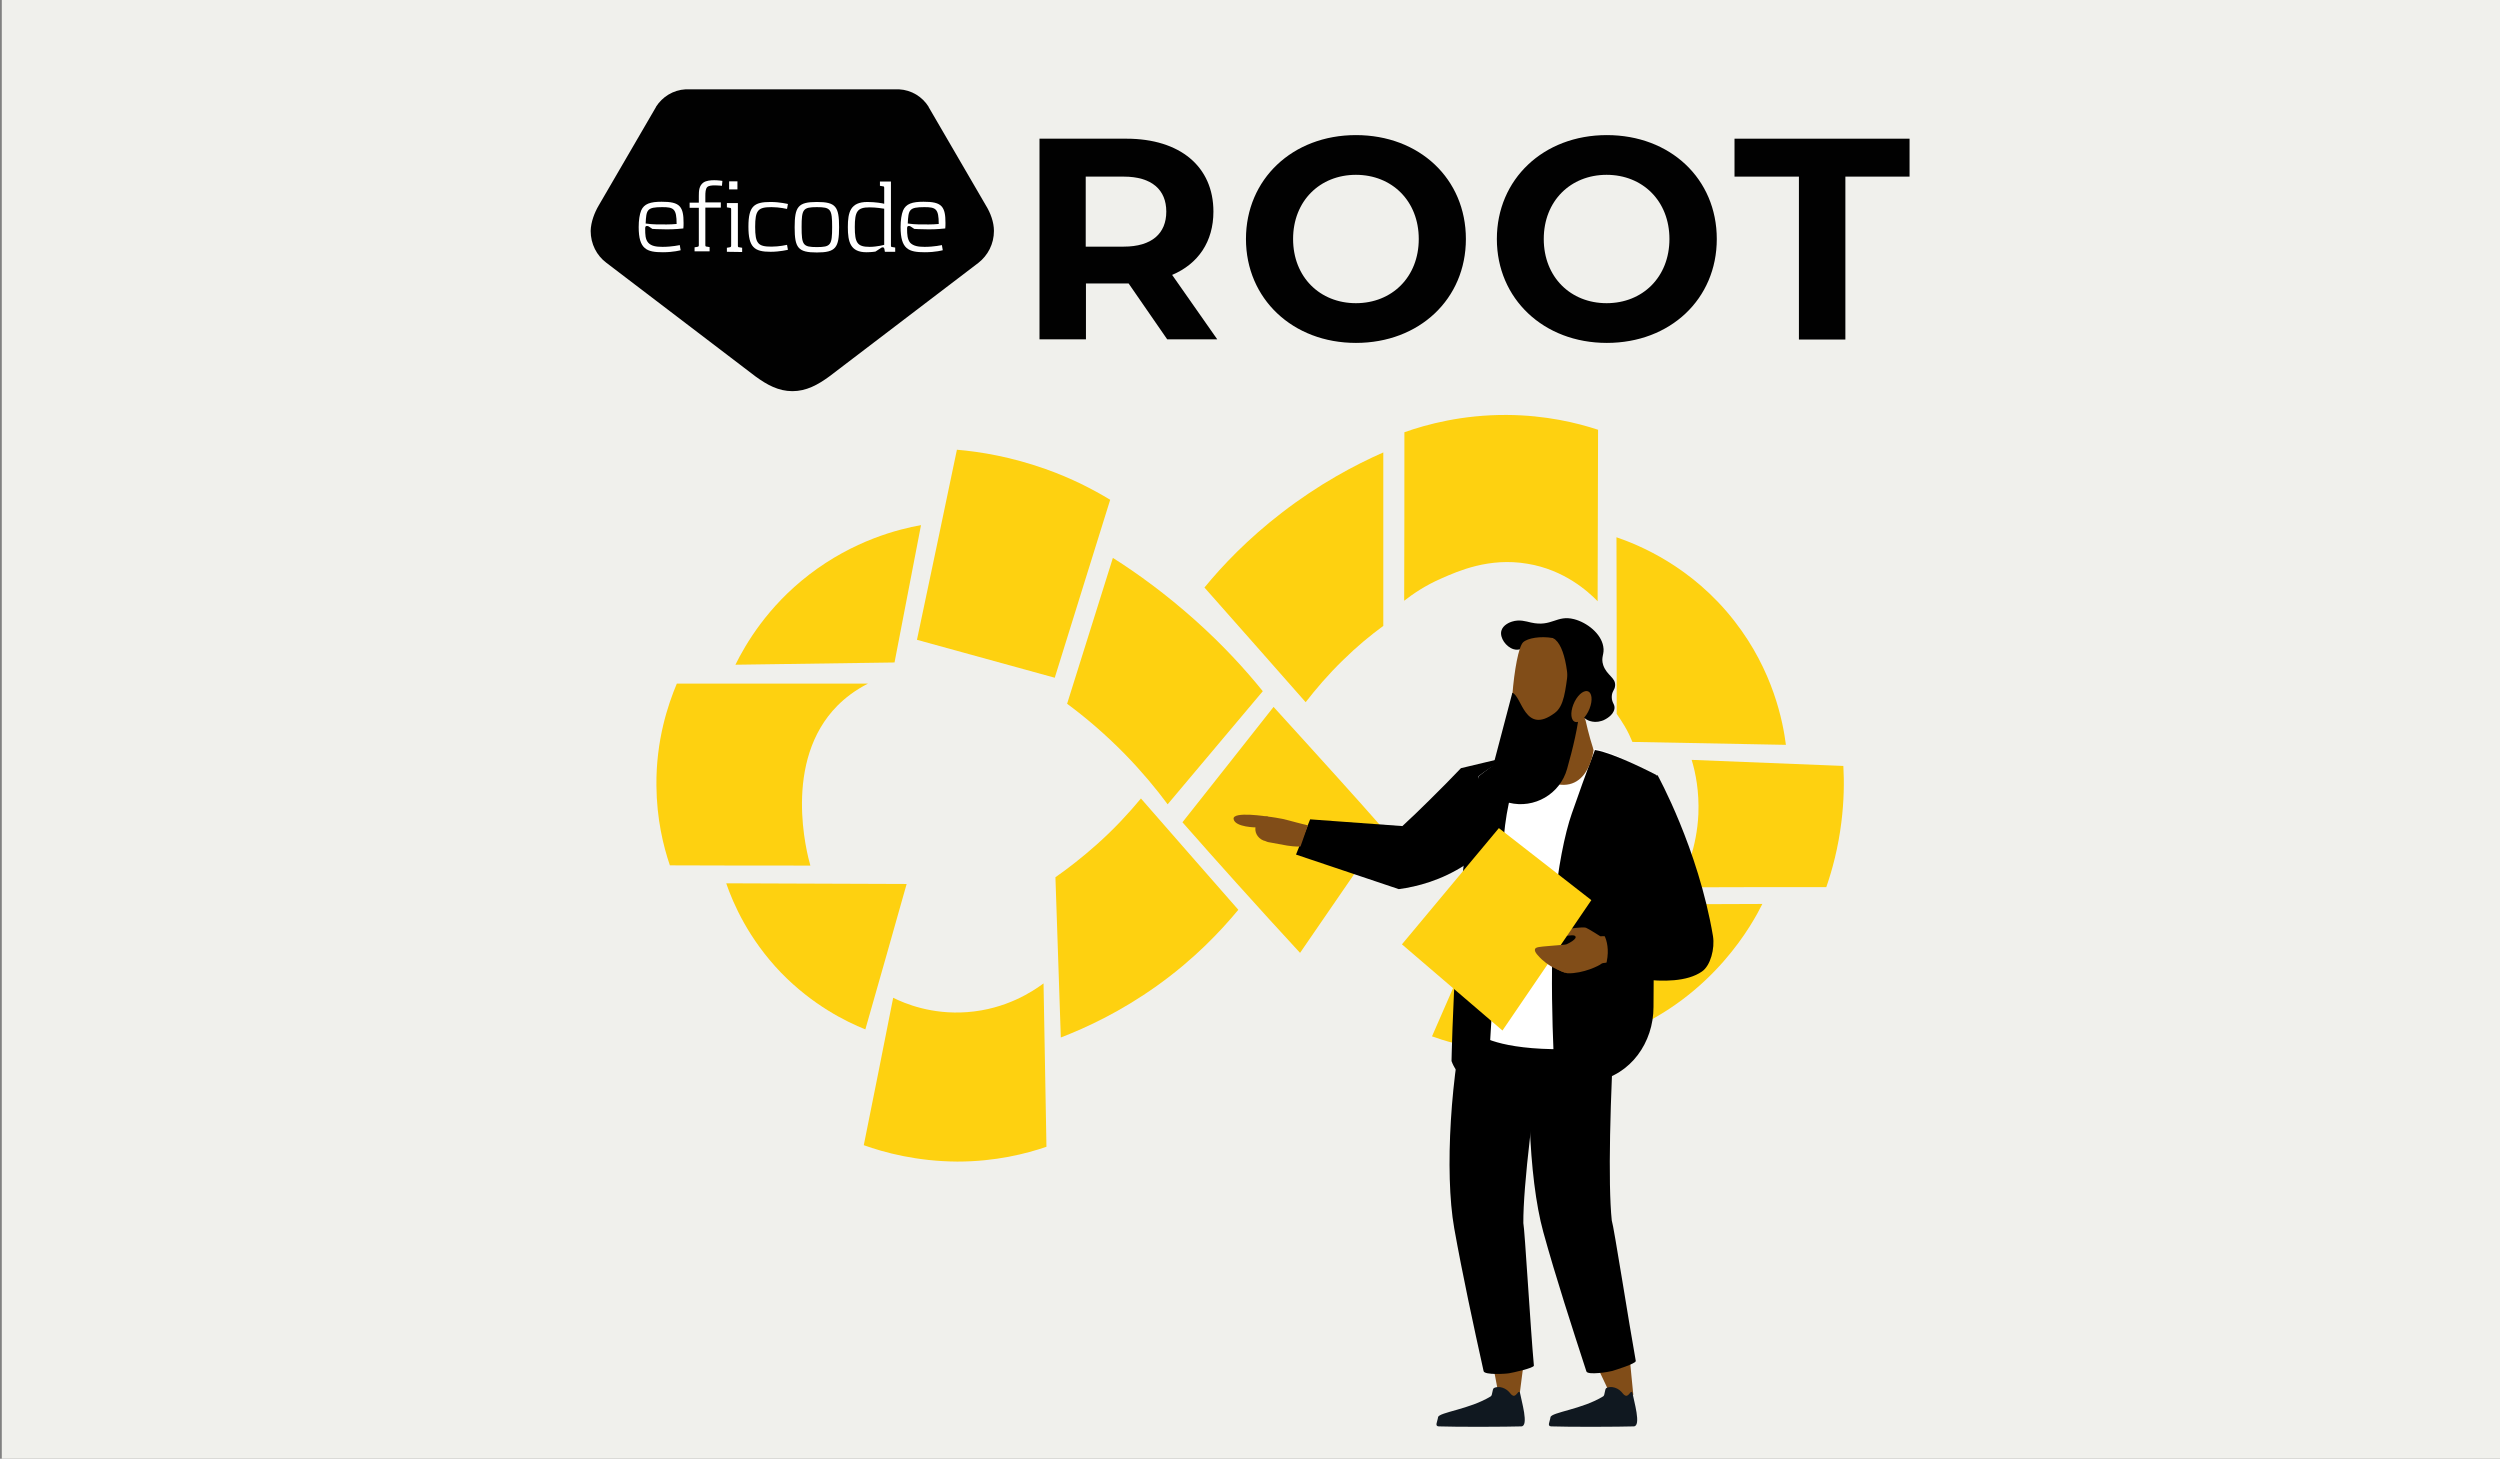 <?xml version="1.0" encoding="utf-8"?>
<!-- Generator: Adobe Illustrator 28.0.0, SVG Export Plug-In . SVG Version: 6.00 Build 0)  -->
<svg version="1.1" id="Layer_1" xmlns="http://www.w3.org/2000/svg" xmlns:xlink="http://www.w3.org/1999/xlink" x="0px" y="0px"
	 viewBox="0 0 1114 650" style="enable-background:new 0 0 1114 650;" xml:space="preserve">
<rect x="0" y="0" width="1114" height="650" fill="#808080" stroke="none"/>
<style type="text/css">
	.st0{fill:#F0F0EC;}
	.st1{fill:#010101;}
	.st2{fill:#FFFFFF;}
	.st3{fill:#FED110;}
	.st4{fill-rule:evenodd;clip-rule:evenodd;fill:#814D18;}
	.st5{fill:#814D18;}
	.st6{fill:#101820;}
</style>
<g>
	<g id="Layer_2_00000034792905251473416130000008623948768680701862_">
		<rect x="0.8" y="0" class="st0" width="1114" height="650"/>
	</g>
</g>
<path class="st1" d="M442.9,102.9c0-4-1.6-8.1-3.5-11.2c0,0-25.4-43.6-25.6-44l0-0.1l0,0c-2.8-4.5-7.6-7.5-13.2-7.8h-95.1
	c-5.6,0.3-10.4,3.4-13.2,7.8l0,0l0,0.1c-0.2,0.3-25.6,44-25.6,44c-1.8,3.1-3.4,7.2-3.5,11.2c0,5.8,2.7,11,7,14.2l0,0l66.4,50.6
	c5.2,3.8,10.3,6.6,16.5,6.6s11.3-2.8,16.5-6.6l66.4-50.6l0,0C440.2,113.8,442.9,108.7,442.9,102.9L442.9,102.9z"/>
<path class="st2" d="M295.2,110c4.3,0,7.7-0.8,7.7-0.8l0.4,2.3c0,0-3.1,0.9-7.9,0.9c-7.2,0-10.8-1.3-10.8-11.2c0-3,0.4-5.7,1.1-7.4
	c1.3-3,4.1-3.9,9.1-3.9c3.9,0,6.7,0.4,8.2,2.2c1.2,1.5,1.6,3.6,1.6,7.2c0,0.8,0,1.7-0.1,2.5c-0.8,0.1-3.8,0.4-7.3,0.4
	s-6.5-0.2-6.5-0.2l-1.5-1c-0.3-0.2-0.5-0.3-0.9-0.3c-0.9,0-0.8,0.8-0.8,1.5c0,2,0,4.5,1.4,6C290.2,109.6,292.3,110,295.2,110
	L295.2,110z M295.1,92.3c-6.9,0-7.1,1.2-7.4,7.3c3.2,0.5,7.1,0.4,7.1,0.4s3.9,0.1,6.7-0.2C301.5,93,300.2,92.3,295.1,92.3
	L295.1,92.3z"/>
<path class="st2" d="M321.7,82.8c0,0-1.5-0.2-3-0.2s-2.9,0.1-3.6,0.8c-0.7,0.8-0.8,2.3-0.8,3.9v2.9h6.9v2.3h-6.9v16.6
	c0,0.6,0.1,0.8,0.7,0.8l1.2,0.2v1.9h-6.7v-1.8l1.2-0.2c0.6-0.1,0.7-0.3,0.7-0.8V92.6h-4.1v-2.3h4.1v-3c0-2.3,0.1-4.6,2.1-6
	c1.2-0.8,3.1-1,4.8-1c1.7,0,3.6,0.3,3.6,0.3L321.7,82.8L321.7,82.8z"/>
<path class="st2" d="M323.9,112.2v-1.8l1.2-0.2c0.6-0.1,0.7-0.3,0.7-0.8v-16c0-0.6-0.1-0.8-0.7-0.8l-1.2-0.2v-1.9h4.9v18.9
	c0,0.6,0.1,0.8,0.7,0.8l1.2,0.2v1.9L323.9,112.2L323.9,112.2z M324.9,84.4v-3.6h3.7v3.6H324.9z"/>
<path class="st2" d="M351.1,90.9l-0.4,2.2c0,0-3.4-0.8-6.9-0.8c-6,0-7.3,1.3-7.3,8.8s1.3,8.8,7.3,8.8c3.5,0,6.9-0.8,6.9-0.8l0.4,2.2
	c0,0-3.6,0.9-7.7,0.9c-7.3,0-9.9-2-9.9-11.2S336,90,343.4,90C347.5,90,351.1,90.9,351.1,90.9L351.1,90.9z"/>
<path class="st2" d="M364,112.5c-8.4,0-9.9-2-9.9-11.2S355.6,90,364,90s9.9,2,9.9,11.2S372.4,112.5,364,112.5L364,112.5z M364,92.3
	c-6.2,0-6.8,0.9-6.8,8.9s0.6,8.9,6.8,8.9c6.2,0,6.8-0.9,6.8-8.9S370.2,92.3,364,92.3z"/>
<path class="st2" d="M394.3,112.2l-0.2-1.2c-0.1-0.3-0.1-0.8-0.8-0.8c-0.3,0-0.7,0.2-0.9,0.4l-2.3,1.5c0,0-1.8,0.3-4,0.3
	c-7.2,0-8.3-4.6-8.3-11.2s1.1-11.2,8.7-11.2c3.6,0,6.9,0.6,7.5,0.8v-7c0-0.6-0.1-0.8-0.7-0.8l-1.2-0.2v-1.9h4.9v28.4
	c0,0.6,0.1,0.8,0.7,0.8l1.2,0.2v1.9L394.3,112.2L394.3,112.2z M394,93c-0.6-0.1-3.7-0.6-6.5-0.6c-5.5,0-6.6,1.8-6.6,8.8
	s1.1,8.8,6.6,8.8c3.3,0,6.5-0.9,6.5-0.9V93z"/>
<path class="st2" d="M412,110c4.3,0,7.7-0.8,7.7-0.8l0.4,2.3c0,0-3.1,0.9-8,0.9c-7.2,0-10.8-1.3-10.8-11.2c0-3,0.4-5.7,1.1-7.4
	c1.3-3,4.1-3.9,9.1-3.9c3.9,0,6.7,0.4,8.2,2.2c1.2,1.5,1.6,3.6,1.6,7.2c0,0.8,0,1.7-0.1,2.5c-0.8,0.1-3.8,0.4-7.3,0.4
	s-6.5-0.2-6.5-0.2l-1.5-1c-0.3-0.2-0.5-0.3-0.9-0.3c-0.9,0-0.8,0.8-0.8,1.5c0,2,0.1,4.5,1.4,6C407,109.6,409.1,110,412,110L412,110z
	 M411.9,92.3c-6.9,0-7.1,1.2-7.4,7.3c3.2,0.5,7.1,0.4,7.1,0.4s3.9,0.1,6.7-0.2C418.3,93,417,92.3,411.9,92.3L411.9,92.3z"/>
<path class="st1" d="M520.1,151.2l-17.2-24.9h-19v24.9h-20.7V61.8h38.7c23.9,0,38.8,12.4,38.8,32.5c0,13.4-6.8,23.3-18.4,28.2
	l20.1,28.7L520.1,151.2L520.1,151.2z M500.7,78.7h-16.9v31.2h16.9c12.6,0,19-5.9,19-15.6S513.3,78.7,500.7,78.7z"/>
<path class="st1" d="M555.2,106.5c0-26.6,20.7-46.3,49-46.3s49,19.5,49,46.3s-20.8,46.3-49,46.3S555.2,133.1,555.2,106.5z
	 M632.2,106.5c0-17-12-28.6-28-28.6s-28,11.6-28,28.6s12,28.6,28,28.6S632.2,123.5,632.2,106.5z"/>
<path class="st1" d="M667,106.5c0-26.6,20.7-46.3,49-46.3s49,19.5,49,46.3s-20.8,46.3-49,46.3S667,133.1,667,106.5z M743.9,106.5
	c0-17-12-28.6-28-28.6s-28,11.6-28,28.6s12,28.6,28,28.6S743.9,123.5,743.9,106.5z"/>
<path class="st1" d="M801.5,78.7h-28.6V61.8h78v16.9h-28.6v72.6h-20.7V78.7z"/>
<path class="st3" d="M426.4,200.4c10.6,0.9,24.3,3.2,39.5,8.6c11.6,4.1,21.2,9.1,28.8,13.7c-8.2,26.4-16.5,52.8-24.7,79.3
	c-20.5-5.6-40.9-11.3-61.4-16.9C414.6,256.8,420.5,228.6,426.4,200.4L426.4,200.4z"/>
<path class="st3" d="M747.7,395.4c3.5-6.5,8.4-17.8,9.1-32.6c0.4-10-1.2-18.4-3-24.2c22.5,0.9,45.1,1.8,67.6,2.7
	c0.4,7.2,0.3,15.7-0.9,25.2c-1.4,11.3-4,21-6.7,28.8C791.7,395.3,769.7,395.3,747.7,395.4L747.7,395.4z"/>
<path class="st3" d="M384.9,510.3c4.4-21.9,8.8-43.8,13.1-65.7c5.2,2.6,17.2,7.6,33,6.4c17.4-1.3,29.3-9.3,34-12.8
	c0.4,24.3,0.9,48.5,1.3,72.8c-9,3.1-22.7,6.6-39.7,6.6C408.6,517.5,394.1,513.6,384.9,510.3L384.9,510.3z"/>
<path class="st3" d="M301.6,304.6c28.4,0,56.8,0,85.2,0c-5.9,3-10.3,6.5-13.6,9.8c-24.6,24.8-13.6,66.1-12.1,71.3
	c-20.9,0-41.7,0-62.6-0.1c-2.9-8.5-5.9-20.7-6-35.6C292.3,330,297.6,314.1,301.6,304.6L301.6,304.6z"/>
<path class="st4" d="M572.7,376.6c0,0-7-1.4-13.7-2.9c-7.3-1.7-8.4-4.7-5.1-10.2c0.9-1.5,6-2.8,6-2.8l9.9,3.1c0,0,11.7,2,10.7,7.6
	C579.5,377,572.7,376.6,572.7,376.6z"/>
<path class="st4" d="M554.8,365.4c0,0-9.5,0-10.2-3.7s15.4-1.1,15.4-1.1l0.1,6.6L554.8,365.4L554.8,365.4z"/>
<path class="st3" d="M536.7,261.8c15,17,30.1,34,45.1,51.1c4.5-5.8,10-12.3,16.7-18.8c6.2-6.1,12.3-11.1,17.9-15.2v-77.3
	c-12.7,5.6-28.7,14.1-45.4,27C556.1,240.1,544.8,251.9,536.7,261.8L536.7,261.8z"/>
<path class="st3" d="M625.7,267.7c0.1-25,0.1-50.1,0.1-75.1c9.9-3.5,25.8-7.8,45.6-7.7c17.3,0.1,31.3,3.5,40.7,6.6
	c-0.1,25.4-0.1,50.9-0.2,76.4c-4.2-4.3-14.8-14-31.3-16.7c-17.1-2.9-30.9,3.3-38.2,6.5C635,260.9,629.4,264.8,625.7,267.7
	L625.7,267.7z"/>
<path class="st3" d="M323.6,393.6c26.8,0.1,53.6,0.2,80.4,0.3c-6.1,21.6-12.2,43.2-18.4,64.8c-8.7-3.5-23.5-10.8-37.6-25.3
	C333.5,418.3,326.7,402.6,323.6,393.6z"/>
<path class="st3" d="M470.3,390.9c0.8,23.8,1.6,47.6,2.4,71.4c11.7-4.5,26.8-11.6,42.8-23c16.4-11.7,28.2-24.1,36.3-33.9
	c-14.5-16.5-28.9-33-43.4-49.6c-5.3,6.4-11.8,13.5-19.8,20.6C482.2,382.1,476,386.9,470.3,390.9L470.3,390.9z"/>
<path class="st3" d="M327.7,296.2c4.5-9.1,14.2-25.8,32.8-40.1c19.9-15.3,39.8-20.3,49.9-22.1c-3.9,20.4-7.9,40.8-11.8,61.2
	C375,295.5,351.4,295.9,327.7,296.2L327.7,296.2z"/>
<path class="st3" d="M495.9,248.6c-6.8,21.7-13.6,43.3-20.4,65c8,5.9,16.9,13.4,25.9,22.6c7.5,7.7,13.8,15.3,18.9,22.2
	c14.1-16.8,28.3-33.6,42.4-50.4c-7.9-9.8-17.8-20.6-30.1-31.6C519.6,264.8,507,255.6,495.9,248.6L495.9,248.6z"/>
<path class="st3" d="M526.9,366.4c13.5-17.1,27.1-34.2,40.6-51.4c9.6,10.6,19.3,21.2,29,32c6.9,7.6,13.7,15.3,20.4,22.9
	c-12.5,18.2-25,36.4-37.6,54.7c-9.4-10.2-18.9-20.6-28.4-31.2C542.8,384.4,534.8,375.4,526.9,366.4L526.9,366.4z"/>
<path class="st3" d="M720.3,239.4c9.6,3.3,33.5,12.8,52.6,37.4c17.3,22.2,21.6,44.9,22.9,55.1c-22.8-0.4-45.6-0.9-68.4-1.3
	c-0.9-2.2-2-4.6-3.5-7.1c-1.2-2-2.4-3.8-3.5-5.4C720.4,291.8,720.4,265.6,720.3,239.4L720.3,239.4z"/>
<path class="st3" d="M785.3,402.8c-4,8.1-21.5,41-61.7,57.4c-41,16.7-77.2,4.6-85.5,1.6c8.5-19.5,17-39,25.5-58.4
	C704.2,403.1,744.7,402.9,785.3,402.8L785.3,402.8z"/>
<path d="M583.8,365.1l-6.3,15.7c15.3,5.1,30.5,10.3,45.8,15.4c8.2-1.1,19-3.9,29.7-10.9c8.6-5.6,19.6-13.3,21.6-25.6
	c2-12.2-5.6-21.7-5.6-21.7l-18,4.3c-4.5,4.7-9.2,9.5-14.1,14.3c-4,4-8,7.8-12,11.5C611.2,367.1,597.5,366.1,583.8,365.1L583.8,365.1
	z"/>
<g id="Legs">
	<path class="st5" d="M714.8,610.2c-0.8,0.2-1.6,0.2-2.5,0c2.2,4.6,4.4,9.3,6.5,13.9c4-0.3,5.5-0.9,9-2.6c-0.6-5.3-1-10.8-1.6-16.4
		C722.8,607.6,718.8,609.3,714.8,610.2L714.8,610.2z"/>
	<path class="st5" d="M667.2,606.1c-0.8,0.1-1.6-0.1-2.5-0.4c1,4.9,2,9.8,2.9,14.8c4,0.4,5.4,4.6,9.2,3.6c0.7-5.2,1.9-15.3,2.7-20.8
		C675.7,605,671.3,605.9,667.2,606.1L667.2,606.1z"/>
	<path d="M718.2,543.8L718.2,543.8c-1.7-16.4-0.8-53.8,1.6-94.2c-12.4-1.9-23.1-1.8-35.7-1.4c-4.6,31.6-3.1,76.5,3.6,100.8
		c5.6,20.3,12.8,42.4,19.2,62.1c0.6,1.8,10.2,0.2,11.5-0.2c1.3-0.4,10.8-3.3,10.5-4.5C726,590.5,719.1,546.3,718.2,543.8
		L718.2,543.8z"/>
	<path d="M678.8,545L678.8,545c-0.1-16.5,4.4-53.6,10.7-93.6c-12.1-3.1-22.8-4-35.4-4.8c-7.7,31-10.5,75.8-6.1,100.7
		c3.7,20.7,8.6,43.4,13.1,63.7c0.4,1.8,10.2,1.2,11.5,0.9c1.3-0.2,11-2.3,10.9-3.4C682,592.2,679.4,547.5,678.8,545L678.8,545z"/>
</g>
<path class="st6" d="M718.5,618.1c-0.9-0.1-1.9,0-2.7,0.4c-0.8,0.5-0.6,3.2-1.4,3.7c-9.4,5.8-23.1,7.1-23.5,9.3
	c-0.3,2.1-1.6,4,0.3,4.1c7.9,0.3,30.8,0.2,36.8,0c3.5-0.1,0-11.5-0.6-15c-0.1-0.4-0.6-0.5-0.8-0.2c-0.5,0.6-1.4,1.9-2.3,1.5
	c-0.8-0.3-1.2-1.1-1.8-1.7C721.5,619.1,720,618.3,718.5,618.1L718.5,618.1z"/>
<path class="st6" d="M668.4,618.1c-0.9-0.1-1.9,0-2.7,0.4c-0.8,0.5-0.6,3.2-1.4,3.7c-9.4,5.8-23.1,7.1-23.5,9.3
	c-0.3,2.1-1.6,4,0.3,4.1c7.9,0.3,30.8,0.2,36.8,0c3.5-0.1,0-11.5-0.6-15c-0.1-0.4-0.6-0.5-0.8-0.2c-0.5,0.6-1.4,1.9-2.3,1.5
	c-0.8-0.3-1.2-1.1-1.8-1.7C671.4,619.1,669.9,618.3,668.4,618.1L668.4,618.1z"/>
<path class="st2" d="M733.2,462.1c0,0-7,6.1-41.4,5.4c-26.6-0.5-33.6-7-33.6-7l0.6-114.6c0,0,11.7-9.6,27.4-13.6
	c4.7-1.2,10-0.2,15.6,0.1c4.1,0.2,8,0.9,11.6,1.9c14.2,4,24.2,13.3,25.7,20.6C741.1,364.1,733.2,462.1,733.2,462.1L733.2,462.1z"/>
<path d="M710.7,334.2c0,0-3.1,7.7-10.3,28.3c-3.1,8.8-6.4,24.9-7.7,41.6c-2.8,35.1,0.4,80.3,0.4,80.3s13.2-1.7,18-2.6
	c15.6-2.9,25.7-17.3,25.7-33.1c0-7.9,0.1-16.2,0.3-22.8c0.8-18.1,1.1-80.5,1.1-80.5S719.8,335.7,710.7,334.2L710.7,334.2z"/>
<path d="M683,332.2c0,0-10.3,11.3-12.9,40.8c-2.6,29.5-7,106.2-7,106.2s-11.8,6.1-16.3-6.4c0,0,1.7-89.1,12.1-126.9
	C658.8,346,672.2,334.8,683,332.2L683,332.2z"/>
<path class="st5" d="M713.5,429.5c-0.7,0.7-8,4.4-15,4.2c-7.5-1-15.5-13.4-14.2-14.7c1.6-1.9,7,3.3,11,2.7c2-0.3,7.1-2.8,6.8-4.2
	c-0.3-1.4-3.2-0.3-5.8-0.5c-1.7-0.1-1.8-2-1.8-2l4.4-1.1c0,0,6.4-1,7.8-0.5c1.4,0.6,6.4,3.8,6.4,3.8l9.5-0.2l1.8,12.4
	C724.4,429.3,714.8,428.3,713.5,429.5L713.5,429.5z"/>
<path d="M738.6,345.4c-9.8,5.1-13.2,26.5-12.2,35.2l10.7,28.5c0,0-2.1,3.9-0.4,4.5l-23.4,0.7c0,0,6,6.2,1.4,18.6
	c0,0,30.6,9.2,43.7,0c3.8-2.6,5.8-10.2,4.9-15.8C756.7,378,738.6,345.4,738.6,345.4L738.6,345.4z"/>
<g id="Head">
	<path class="st5" d="M706.6,321.3c0,0,1.3,6.1,3.5,12.9c0,0-2.6,23.2-22.8,12.9c0,0,2.9-14.8,0.6-22.2
		C685.7,317.4,704.4,311.8,706.6,321.3L706.6,321.3z"/>
	<path d="M682.2,277.4c9.3,2.1,11.4-3.5,19.2-1.5c5.8,1.5,12,6.4,13,12.1c0.7,3.6-1.2,4.7,0,8.4c1.6,4.6,5.5,5.5,5.3,9
		c-0.1,2.2-1.5,2.5-1.5,5.2c0,2.7,1.5,3.2,1.2,5.2c-0.5,3.1-4.2,4.8-4.8,5.1c-0.7,0.3-3.2,1.3-6.1,0.4c-0.7-0.2-2.5-0.9-3.9-2.8
		c-2.2-2.8-2-6.9-0.8-9.6c0.9-2,1.8-2.2,2.3-4.3c0.2-0.7,0.7-2.9-0.4-4.7c-1.1-1.9-2.8-1.3-5.1-2.9c-3.4-2.5-2.2-5.8-5.5-8.8
		c-2.4-2.2-5.4-2.7-6.1-2.8c-6.7-0.9-9.6,5.3-14.5,3.9c-3.4-1-6.3-5.1-5.5-8.2c0.7-2.7,4-3.9,4.7-4.1
		C677.1,275.9,680,276.9,682.2,277.4L682.2,277.4z"/>
	<path class="st5" d="M702.9,293.4c2.7,21.4-2,38.4-3.6,41.8c-3.2,6.9-22.1,4.2-23.8,1c-4.5-8.2-0.8-46.1,3.2-50
		C682.8,282.4,701.5,282.5,702.9,293.4L702.9,293.4z"/>
	<path d="M698.8,298.6l5,17.4c-0.4,7.1-3,17.8-5.5,26.6c-3.1,11.2-14.6,17.9-25.9,15.1c-0.1,0-0.3-0.1-0.4-0.1
		c-5.6-1.4-9-7.1-7.6-12.8l9.5-36.1c4.3,1.5,5.5,19,18.9,9C697,314.6,697.5,307.8,698.8,298.6L698.8,298.6z"/>
	<path d="M698.8,317.3c0.8-14.3-1-30-6.8-33c0,0,14.3-1.7,17.3,10.4c3,12.2-5.6,24-5.6,24L698.8,317.3L698.8,317.3z"/>
	<path class="st5" d="M701.1,313.9c1.5-3.8,4.3-6.4,6.3-5.9c2,0.5,2.4,4,0.9,7.8c-1.5,3.8-4.3,6.4-6.3,5.9
		C700,321.2,699.6,317.7,701.1,313.9z"/>
</g>
<path class="st5" d="M564.3,363.8c3.1,0.3,5.5,0.8,7.2,1.1c1.8,0.4,2.8,0.7,6.6,1.7c2,0.5,3.6,0.9,4.7,1.2l-3.3,9.4c0,0-0.1,0-0.1,0
	c-2.5,0.1-4.4-0.2-5.8-0.4c-2.1-0.4-4.9-0.9-8.2-1.5c0,0-0.1,0-0.1,0c-0.5-0.1-1-0.3-1.4-0.5c-2.8-0.6-4.8-3.2-4.5-5.9
	C559.6,366.3,561.7,364.1,564.3,363.8L564.3,363.8z"/>
<path class="st3" d="M669.5,459.2c-15-12.8-29.9-25.6-44.8-38.4c14.4-17.3,28.8-34.5,43.2-51.8c13.8,10.7,27.5,21.4,41.2,32.1
	C695.9,420.5,682.7,439.9,669.5,459.2L669.5,459.2z"/>
<path class="st5" d="M697.5,433.4c-5.2-1.6-8.5-4.1-10.5-5.9c-1.2-1.2-3.5-3.3-3-4.6c0.4-0.9,1.9-1,6.6-1.4c3.3-0.3,5.8-0.5,7.1-0.6
	C697.7,425.2,697.6,429.3,697.5,433.4L697.5,433.4z"/>
<path class="st4" d="M559.9,368.7c0,0-9.5,0-10.2-3.7s15.4-1.1,15.4-1.1l0.1,6.6L559.9,368.7L559.9,368.7z"/>
</svg>
